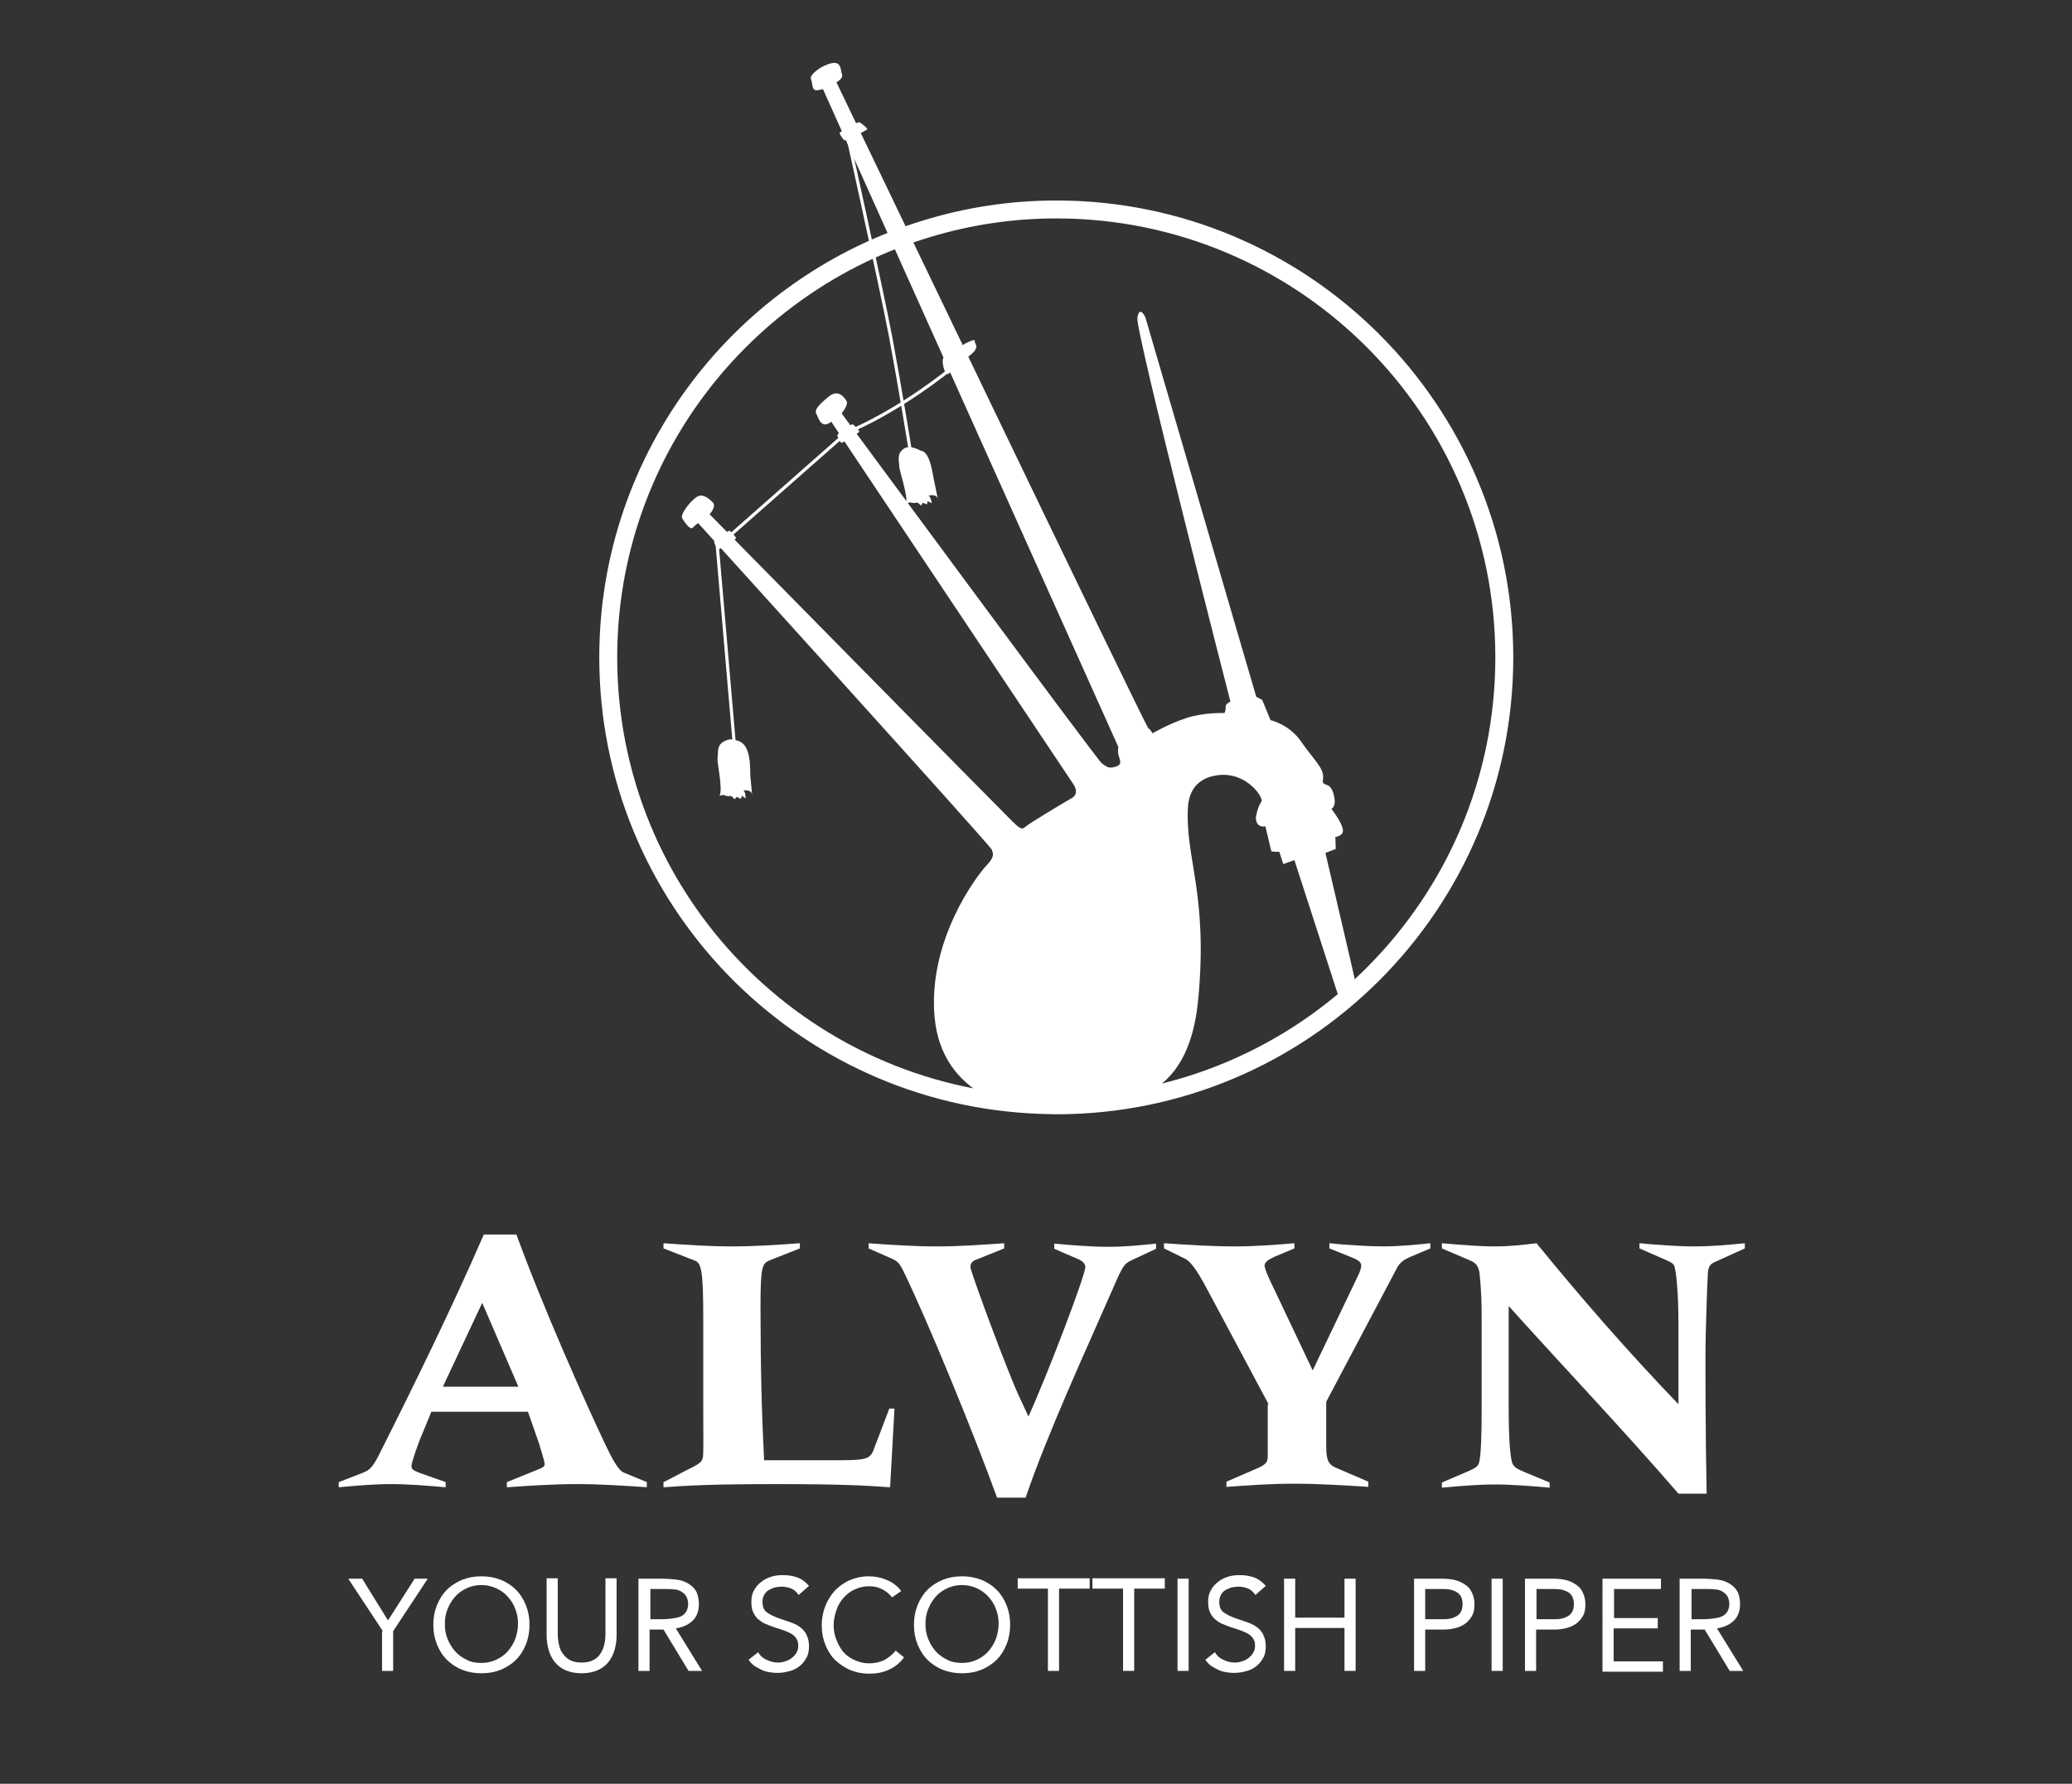 <?xml version="1.0" encoding="utf-8"?>
<!-- Generator: Adobe Illustrator 23.0.4, SVG Export Plug-In . SVG Version: 6.00 Build 0)  -->
<svg version="1.1" id="Laag_1" xmlns="http://www.w3.org/2000/svg" xmlns:xlink="http://www.w3.org/1999/xlink" x="0px" y="0px"
	 viewBox="0 0 521.2 448.8" style="enable-background:new 0 0 521.2 448.8;" xml:space="preserve">
<rect x="0" y="0" width="521.2" height="448.8" fill="#333333" stroke="none"/>
<style type="text/css">
	.st0{fill:none;stroke:#FFFFFF;stroke-width:4.511;stroke-miterlimit:10;}
	path,.st1{fill:#FFFFFF;}
	.st2{fill:#FFFFFF;}
	.st3{fill:none;stroke:#FFFFFF;stroke-width:0.796;stroke-miterlimit:10;}
	.st4{fill:#FFFFFF;}
	.st5{fill:#FFFFFF;}
</style>
<path class="st0" d="M265.7,52.7c-11.3,0-22.2,1.7-32.4,4.8c-46.4,13.9-80.3,57-80.3,107.9c0,60.9,48.4,110.5,108.8,112.6
	c1.3,0,2.6,0.1,3.9,0.1c62.2,0,112.7-50.5,112.7-112.7S327.9,52.7,265.7,52.7z"/>
<g>
	<g>
		<path class="st1" d="M162.9,374.2c-5.9-0.4-12-0.8-17.9-0.8c-5.8,0-11.7,0.4-17.5,0.8v-1.3l7.9-3.2c1.3-0.5,1.6-0.8,1.6-1.3
			c0-0.8-1-3.7-1.4-5.2l-2.8-8h-24.3l-2.5,6.1c-0.7,1.5-2.5,6.7-2.5,7.5c0,0.8,0.3,1.1,2.1,1.8l6.5,2.3v1.3
			c-4.6-0.4-9.2-0.8-13.9-0.8c-4.3,0-8.6,0.4-13,0.8v-1.3l6.2-2.4c1.6-0.7,2.3-1.1,4.4-5.4c8.5-16.9,18-36.3,25.9-54.5h8.2
			c6.6,18.2,17.9,43.5,22.3,52.7c1.8,3.8,3.3,6.6,4.7,7.2l5.8,2.4V374.2z M121.3,327.8l-9.9,21.1h19L121.3,327.8z"/>
		<path class="st1" d="M223.9,374.2c-5.7-0.4-11.5-0.8-28.5-0.8c-17,0-22.8,0.4-28.5,0.8v-1.3c2.5-1.2,4.9-2.6,7.4-3.8
			c1.5-0.8,2.3-1.3,2.5-2.4c0.2-1.1,0.1-5.6,0.1-11.6v-23.2c0-12.6-0.5-14.2-2.3-14.8l-7.7-3v-1.3c5.7,0.4,11.5,0.8,17.2,0.8
			s11.5-0.4,17.1-0.8v1.3l-7.6,3c-1.8,0.8-2.3,1.3-2.3,11.4c0,15.3,0.3,27,0.9,38.9h18.2c7.1,0,8.4-0.2,9.3-2.5l4-10.5h1.3
			L223.9,374.2z"/>
		<path class="st1" d="M218.3,312.8c5.7,0.4,11.6,0.8,17.3,0.8c5.6,0,11.4-0.4,17-0.8v1.3l-7.2,2.9c-0.8,0.3-1.3,0.9-1.3,1.8
			c0,1.1,9.3,26.2,12.1,32.2l2.5,5.4c4.9-10.8,14.3-35.5,14.3-37.6c0-0.8-0.6-1.5-1.8-2l-6-2.6v-1.3c4.6,0.4,9.1,0.8,13.7,0.8
			c4.1,0,7.9-0.4,11.9-0.8v1.3l-6.2,2.9c-1.7,0.8-2.2,1.4-4.3,6.3c-6.6,15.1-16.9,37.4-22.3,53.4h-3.6h-3.6
			c-5.6-15.5-17.2-43.9-23.6-57.1c-0.9-1.7-1.2-2.2-2.6-2.9l-6.1-2.7V312.8z"/>
		<path class="st1" d="M319.1,353.3l-15.7-29.4c-2-3.7-3.7-6.4-5.3-7.2l-5.3-2.6v-1.3c5.8,0.4,11.9,0.8,17.9,0.8
			c5,0,10-0.4,14.9-0.8v1.3l-5,2.1c-1.3,0.6-2.5,1.3-2.5,2.2c0,0.5,0.4,1.6,1.1,3.2l11,23.2l11.2-23.4c0.6-1.2,1-2.2,1-3
			c0-1.1-1.3-1.6-2.8-2.2l-5.2-2.1v-1.3c3.6,0.4,10,0.8,13.5,0.8c4,0,8-0.4,11.9-0.8v1.3l-5.2,2.2c-1.7,0.8-2.6,1.4-3.5,3.3
			l-17.5,33.1v10.9c0,3.6,0.4,4.9,2.7,5.8l7.9,3.4v1.3c-6.3-0.4-12.5-0.8-18.9-0.8c-5.6,0-11.2,0.4-16.8,0.8v-1.3l8.3-3.6
			c2.1-1.1,2.1-1.5,2.1-3.7V353.3z"/>
		<path class="st1" d="M422.2,375.8c-13.9-16.1-28.4-31.3-42.7-47.2v26.5c0,6.1,0.3,10.2,0.7,12.2c0.3,1.6,0.8,2,3.1,3l6.5,2.7v1.3
			c-4.6-0.4-9.2-0.8-13.8-0.8c-4.4,0-8.9,0.4-13.3,0.8v-1.3l7-3c2-0.9,2.3-1.4,2.5-2.7c0.3-1.7,0.5-5.6,0.5-12.2v-23.2
			c0-4.8-0.1-7-0.5-11.3c-0.2-1.9-0.9-2.9-2.5-3.5l-7-3v-1.3c4.6,0.4,9.3,0.8,13.3,0.8c3.9,0,7.2-0.4,10.5-0.8
			c11.5,14.1,23.2,27.5,35.7,40.5v-20.4c0-6.3-0.4-11.8-0.9-13.9c-0.2-1-0.8-1.3-1.6-1.7l-7.3-3.2v-1.3c4.5,0.4,9.2,0.8,13.9,0.8
			c4.3,0,8.5-0.4,12.6-0.8v1.3l-7.7,3.5c-0.8,0.4-1.5,0.9-1.6,2.8c-0.1,1.3-0.6,14.8-0.6,20.6c0,5.6,0,20.1,0.3,34.8H422.2z"/>
	</g>
</g>
<g>
	<path class="st2" d="M96.3,410.4l-8.7-13.2h3.5l6.5,10.5l6.7-10.5h3.3l-8.7,13.2v10h-2.8V410.4z"/>
	<path class="st2" d="M121.1,421c-1.8,0-3.4-0.3-4.9-0.9c-1.5-0.6-2.8-1.5-3.8-2.5c-1.1-1.1-1.9-2.4-2.5-3.9
		c-0.6-1.5-0.9-3.1-0.9-4.9c0-1.8,0.3-3.4,0.9-4.9c0.6-1.5,1.4-2.8,2.5-3.9c1.1-1.1,2.4-1.9,3.8-2.5c1.5-0.6,3.1-0.9,4.9-0.9
		c1.8,0,3.4,0.3,4.9,0.9c1.5,0.6,2.8,1.5,3.8,2.5c1.1,1.1,1.9,2.4,2.5,3.9c0.6,1.5,0.9,3.1,0.9,4.9c0,1.7-0.3,3.4-0.9,4.9
		c-0.6,1.5-1.4,2.8-2.5,3.9c-1.1,1.1-2.4,1.9-3.8,2.5C124.5,420.7,122.9,421,121.1,421z M121.1,418.4c1.4,0,2.6-0.3,3.7-0.8
		c1.1-0.5,2.1-1.2,2.9-2.1c0.8-0.9,1.4-1.9,1.9-3.1c0.4-1.2,0.7-2.4,0.7-3.8s-0.2-2.6-0.7-3.8c-0.4-1.2-1.1-2.2-1.9-3.1
		c-0.8-0.9-1.8-1.6-2.9-2.1c-1.1-0.5-2.4-0.8-3.7-0.8c-1.4,0-2.6,0.3-3.7,0.8c-1.1,0.5-2.1,1.2-2.9,2.1c-0.8,0.9-1.4,1.9-1.9,3.1
		s-0.7,2.4-0.7,3.8s0.2,2.6,0.7,3.8s1.1,2.2,1.9,3.1c0.8,0.9,1.8,1.6,2.9,2.1C118.5,418.2,119.7,418.4,121.1,418.4z"/>
	<path class="st2" d="M155.1,411.5c0,1.3-0.2,2.5-0.5,3.6c-0.3,1.1-0.8,2.1-1.5,3s-1.6,1.6-2.7,2.1c-1.1,0.5-2.5,0.8-4.1,0.8
		c-1.6,0-3-0.3-4.1-0.8c-1.1-0.5-2-1.2-2.7-2.1s-1.2-1.9-1.5-3c-0.3-1.1-0.5-2.3-0.5-3.6v-14.4h2.8v14c0,0.9,0.1,1.8,0.3,2.7
		c0.2,0.9,0.5,1.7,1,2.3c0.5,0.7,1.1,1.2,1.8,1.6c0.8,0.4,1.7,0.6,2.9,0.6c1.2,0,2.1-0.2,2.9-0.6c0.8-0.4,1.4-0.9,1.8-1.6
		c0.5-0.7,0.8-1.5,1-2.3c0.2-0.9,0.3-1.8,0.3-2.7v-14h2.8V411.5z"/>
	<path class="st2" d="M160.7,397.2h5.9c1.1,0,2.2,0.1,3.3,0.2c1.1,0.1,2.1,0.4,3,0.9s1.6,1.1,2.1,1.9c0.5,0.8,0.8,2,0.8,3.4
		c0,1.7-0.5,3.1-1.5,4.1c-1,1-2.4,1.7-4.3,2l6.6,10.7h-3.4l-6.3-10.4h-3.5v10.4h-2.8V397.2z M163.5,407.4h2.5c0.8,0,1.6,0,2.4-0.1
		s1.6-0.2,2.3-0.4c0.7-0.2,1.3-0.6,1.7-1.1c0.4-0.5,0.7-1.3,0.7-2.2c0-0.8-0.2-1.5-0.5-2c-0.3-0.5-0.8-0.9-1.3-1.2
		c-0.5-0.3-1.1-0.5-1.8-0.5c-0.7-0.1-1.3-0.1-2-0.1h-3.9V407.4z"/>
	<path class="st2" d="M200.9,401.3c-0.5-0.7-1.1-1.3-1.8-1.6c-0.8-0.3-1.6-0.5-2.4-0.5c-0.6,0-1.2,0.1-1.8,0.2
		c-0.6,0.2-1.1,0.4-1.6,0.7s-0.8,0.7-1.1,1.2c-0.3,0.5-0.4,1.1-0.4,1.8c0,0.5,0.1,1,0.2,1.4c0.2,0.4,0.4,0.8,0.8,1.1
		c0.4,0.3,0.9,0.6,1.5,0.9c0.6,0.3,1.4,0.6,2.3,0.9c0.9,0.3,1.8,0.6,2.6,0.9c0.8,0.3,1.6,0.7,2.2,1.2c0.6,0.5,1.2,1.1,1.5,1.9
		c0.4,0.8,0.6,1.7,0.6,2.8c0,1.2-0.2,2.2-0.7,3c-0.5,0.9-1.1,1.6-1.8,2.1c-0.8,0.6-1.6,1-2.6,1.2c-1,0.3-2,0.4-3,0.4
		c-0.7,0-1.4-0.1-2-0.2c-0.7-0.1-1.3-0.3-1.9-0.6c-0.6-0.3-1.2-0.6-1.8-1c-0.5-0.4-1-0.9-1.4-1.5l2.4-1.9c0.5,0.9,1.2,1.5,2.1,1.9
		s1.8,0.7,2.9,0.7c0.6,0,1.2-0.1,1.8-0.3c0.6-0.2,1.1-0.4,1.6-0.8s0.9-0.8,1.2-1.3c0.3-0.5,0.5-1.1,0.5-1.7c0-0.7-0.1-1.3-0.4-1.8
		c-0.2-0.4-0.6-0.8-1.1-1.2c-0.5-0.3-1.1-0.6-1.9-0.9c-0.8-0.3-1.7-0.6-2.7-0.9c-0.8-0.3-1.6-0.6-2.3-0.9c-0.7-0.3-1.3-0.8-1.8-1.2
		c-0.5-0.5-0.9-1.1-1.2-1.8c-0.3-0.7-0.4-1.5-0.4-2.5c0-1.1,0.2-2.1,0.7-2.9c0.4-0.8,1-1.5,1.8-2.1c0.7-0.6,1.6-1,2.5-1.3
		c0.9-0.3,1.9-0.4,3-0.4c1.3,0,2.5,0.2,3.6,0.6c1.1,0.4,2,1.1,2.9,2.1L200.9,401.3z"/>
	<path class="st2" d="M224.4,401.9c-0.7-0.9-1.6-1.6-2.6-2.1c-1-0.5-2.1-0.7-3.2-0.7c-1.3,0-2.5,0.3-3.6,0.8c-1.1,0.5-2,1.2-2.8,2.1
		c-0.8,0.9-1.4,1.9-1.8,3.1c-0.4,1.2-0.7,2.4-0.7,3.7c0,1.4,0.2,2.6,0.7,3.8s1,2.2,1.8,3.1c0.8,0.9,1.7,1.5,2.8,2
		c1.1,0.5,2.3,0.8,3.6,0.8c1.4,0,2.7-0.3,3.8-0.8c1.1-0.6,2.1-1.4,2.9-2.4l2.1,1.7c-1,1.4-2.3,2.4-3.8,3.1c-1.5,0.7-3.1,1-5,1
		c-1.7,0-3.2-0.3-4.7-0.9c-1.4-0.6-2.7-1.5-3.8-2.5c-1.1-1.1-1.9-2.4-2.5-3.9c-0.6-1.5-0.9-3.1-0.9-4.9c0-1.7,0.3-3.3,0.9-4.8
		c0.6-1.5,1.4-2.8,2.4-3.9c1.1-1.1,2.3-2,3.7-2.6c1.4-0.6,3-1,4.8-1c1.6,0,3.1,0.3,4.5,0.9c1.5,0.6,2.7,1.5,3.7,2.8L224.4,401.9z"/>
	<path class="st2" d="M242,421c-1.8,0-3.4-0.3-4.9-0.9c-1.5-0.6-2.8-1.5-3.8-2.5c-1.1-1.1-1.9-2.4-2.5-3.9c-0.6-1.5-0.9-3.1-0.9-4.9
		c0-1.8,0.3-3.4,0.9-4.9c0.6-1.5,1.4-2.8,2.5-3.9c1.1-1.1,2.4-1.9,3.8-2.5c1.5-0.6,3.1-0.9,4.9-0.9c1.8,0,3.4,0.3,4.9,0.9
		c1.5,0.6,2.8,1.5,3.8,2.5c1.1,1.1,1.9,2.4,2.5,3.9c0.6,1.5,0.9,3.1,0.9,4.9c0,1.7-0.3,3.4-0.9,4.9c-0.6,1.5-1.4,2.8-2.5,3.9
		c-1.1,1.1-2.4,1.9-3.8,2.5C245.4,420.7,243.8,421,242,421z M242,418.4c1.4,0,2.6-0.3,3.7-0.8c1.1-0.5,2.1-1.2,2.9-2.1
		c0.8-0.9,1.4-1.9,1.9-3.1c0.4-1.2,0.7-2.4,0.7-3.8s-0.2-2.6-0.7-3.8c-0.4-1.2-1.1-2.2-1.9-3.1c-0.8-0.9-1.8-1.6-2.9-2.1
		c-1.1-0.5-2.4-0.8-3.7-0.8c-1.4,0-2.6,0.3-3.7,0.8c-1.1,0.5-2.1,1.2-2.9,2.1c-0.8,0.9-1.4,1.9-1.9,3.1s-0.7,2.4-0.7,3.8
		s0.2,2.6,0.7,3.8s1.1,2.2,1.9,3.1c0.8,0.9,1.8,1.6,2.9,2.1C239.4,418.2,240.7,418.4,242,418.4z"/>
	<path class="st2" d="M274.1,399.7h-7.7v20.7h-2.8v-20.7H256v-2.6h18.1V399.7z"/>
	<path class="st2" d="M293,399.7h-7.7v20.7h-2.8v-20.7h-7.7v-2.6H293V399.7z"/>
	<path class="st2" d="M296.2,397.2h2.8v23.2h-2.8V397.2z"/>
	<path class="st2" d="M315.8,401.3c-0.5-0.7-1.1-1.3-1.8-1.6c-0.8-0.3-1.6-0.5-2.4-0.5c-0.6,0-1.2,0.1-1.8,0.2
		c-0.6,0.2-1.1,0.4-1.6,0.7s-0.8,0.7-1.1,1.2c-0.3,0.5-0.4,1.1-0.4,1.8c0,0.5,0.1,1,0.2,1.4c0.2,0.4,0.4,0.8,0.8,1.1
		c0.4,0.3,0.9,0.6,1.5,0.9c0.6,0.3,1.4,0.6,2.3,0.9c0.9,0.3,1.8,0.6,2.6,0.9c0.8,0.3,1.6,0.7,2.2,1.2c0.6,0.5,1.2,1.1,1.5,1.9
		c0.4,0.8,0.6,1.7,0.6,2.8c0,1.2-0.2,2.2-0.7,3c-0.5,0.9-1.1,1.6-1.8,2.1c-0.8,0.6-1.6,1-2.6,1.2c-1,0.3-2,0.4-3,0.4
		c-0.7,0-1.4-0.1-2-0.2c-0.7-0.1-1.3-0.3-1.9-0.6c-0.6-0.3-1.2-0.6-1.8-1c-0.5-0.4-1-0.9-1.4-1.5l2.4-1.9c0.5,0.9,1.2,1.5,2.1,1.9
		s1.8,0.7,2.9,0.7c0.6,0,1.2-0.1,1.8-0.3c0.6-0.2,1.1-0.4,1.6-0.8s0.9-0.8,1.2-1.3c0.3-0.5,0.5-1.1,0.5-1.7c0-0.7-0.1-1.3-0.4-1.8
		c-0.2-0.4-0.6-0.8-1.1-1.2c-0.5-0.3-1.1-0.6-1.9-0.9c-0.8-0.3-1.7-0.6-2.7-0.9c-0.8-0.3-1.6-0.6-2.3-0.9c-0.7-0.3-1.3-0.8-1.8-1.2
		c-0.5-0.5-0.9-1.1-1.2-1.8c-0.3-0.7-0.4-1.5-0.4-2.5c0-1.1,0.2-2.1,0.7-2.9c0.4-0.8,1-1.5,1.8-2.1c0.7-0.6,1.6-1,2.5-1.3
		c0.9-0.3,1.9-0.4,3-0.4c1.3,0,2.5,0.2,3.6,0.6c1.1,0.4,2,1.1,2.9,2.1L315.8,401.3z"/>
	<path class="st2" d="M323,397.2h2.8v9.8h12.4v-9.8h2.8v23.2h-2.8v-10.8h-12.4v10.8H323V397.2z"/>
	<path class="st2" d="M355.8,397.2h6.9c1.1,0,2.1,0.1,3.1,0.3c1,0.2,1.8,0.6,2.6,1.1c0.8,0.5,1.4,1.1,1.8,2c0.4,0.8,0.7,1.8,0.7,3
		c0,1.3-0.2,2.3-0.7,3.1c-0.5,0.8-1.1,1.5-1.9,2c-0.8,0.5-1.6,0.8-2.5,1c-0.9,0.2-1.8,0.3-2.6,0.3h-4.7v10.4h-2.8V397.2z
		 M358.5,407.4h4.7c1.4,0,2.5-0.3,3.4-0.9c0.9-0.6,1.3-1.6,1.3-2.9c0-1.3-0.4-2.3-1.3-2.9c-0.9-0.6-2-0.9-3.4-0.9h-4.7V407.4z"/>
	<path class="st2" d="M375.2,397.2h2.8v23.2h-2.8V397.2z"/>
	<path class="st2" d="M383.7,397.2h6.9c1.1,0,2.1,0.1,3.1,0.3c1,0.2,1.8,0.6,2.6,1.1c0.8,0.5,1.4,1.1,1.8,2c0.4,0.8,0.7,1.8,0.7,3
		c0,1.3-0.2,2.3-0.7,3.1c-0.5,0.8-1.1,1.5-1.9,2c-0.8,0.5-1.6,0.8-2.5,1c-0.9,0.2-1.8,0.3-2.6,0.3h-4.7v10.4h-2.8V397.2z
		 M386.5,407.4h4.7c1.4,0,2.5-0.3,3.4-0.9c0.9-0.6,1.3-1.6,1.3-2.9c0-1.3-0.4-2.3-1.3-2.9c-0.9-0.6-2-0.9-3.4-0.9h-4.7V407.4z"/>
	<path class="st2" d="M403.2,397.2h14.6v2.6h-11.8v7.3H417v2.6h-11.1v8.3h12.4v2.6h-15.2V397.2z"/>
	<path class="st2" d="M422.6,397.2h5.9c1.1,0,2.2,0.1,3.3,0.2c1.1,0.1,2.1,0.4,3,0.9s1.6,1.1,2.1,1.9c0.5,0.8,0.8,2,0.8,3.4
		c0,1.7-0.5,3.1-1.5,4.1c-1,1-2.4,1.7-4.3,2l6.6,10.7h-3.4l-6.3-10.4h-3.5v10.4h-2.8V397.2z M425.4,407.4h2.5c0.8,0,1.6,0,2.4-0.1
		s1.6-0.2,2.3-0.4c0.7-0.2,1.3-0.6,1.7-1.1c0.4-0.5,0.7-1.3,0.7-2.2c0-0.8-0.2-1.5-0.5-2c-0.3-0.5-0.8-0.9-1.3-1.2
		c-0.5-0.3-1.1-0.5-1.8-0.5c-0.7-0.1-1.3-0.1-2-0.1h-3.9V407.4z"/>
</g>
<g>
	<path d="M341.1,247.8c-0.1-0.8-7.7-33.2-7.7-33.2l2.6-1l-0.1-3c0,0,2.1-0.3,1.9-1.8c-0.2-1.9-2.9-5.3-2.9-5.3s1.5-0.5,0.5-3.9
		c-1-3.4-3-1.2-2.6-3.7c0.4-2.6-2.5-4.9-5.5-9.3s-7.7-5.4-7.7-5.4l-2.1-5.1l-1.5-0.8l-27.9-95.5c0,0-1.5-3.2-2,0.2
		c-0.5,3.4,23.4,96.5,23.4,96.5s-1.3,0.6-1.2,1.4s-0.3,1.5-0.3,1.5s-5-0.2-9.4,1.2s-8.7,3.9-8.7,3.9s-0.5-1-1-1.2
		c-0.6-0.2-78.5-162.6-78.5-162.6s1.8-0.9,1.4-2s-0.1-3.3-2.6-2.8c-2.5,0.5-5.7,2.9-5.2,4c0.5,1.2,0.1,3,1.6,2.8s1.4-0.3,1.4-0.3
		l74.3,165.5c0,0-0.2,1.3,0.1,2.3s1,2.2-0.8,2.7c-1.8,0.6-2.3-0.1-3.4-0.8c-1.1-0.7-65.5-88.1-65.5-88.1s1.9-2.2,1.2-3.2
		s-2.1-3-4.6-0.9s-3.4,3.2-3,4.1c0.5,0.9,1.2,4.2,3.8,2.1l60.9,91.2c0,0,1.7,2.3-0.4,3.5s-11,6.5-11.9,7.4c-0.9,0.9-2.5-1.1-3.2-1.7
		c-0.7-0.6-76-77.1-76-77.1s1.8-2,0.8-3c-1-1-2.5-2.3-4-1.4c-1.5,0.9-4.3,4.4-3.7,5.4c0.6,1,2,3,2.6,2.4c0.6-0.6,1.4-1.2,1.4-1.2
		s73.6,81.2,73.9,82.2s0.8,1.7-1.4,4c-2.2,2.3-14.8,18.7-13,38.2s20.4,24.8,32.6,23.5c14.5-1.5,31.2-1.6,33.7-28
		c2.5-26.4-3.2-35.4-2.6-48c0.1-2.4,0.8-7.8,7.9-8.5c7.1-0.7,11.3,5.9,10.6,6.7c-0.7,0.9-1.4,3.3-1.4,4.2c0.2,2.6,2.4,2,2.4,2
		l1.5,6.3c0,0,1.1,0.2,2,0.1l1,3.1l2.8-1l11.1,34.3"/>
	<path class="st3" d="M211.8,27.8c0,0,10,45,12.3,57.3s4.9,28.4,4.9,28.4"/>
	<path class="st3" d="M238.8,93.1c0,0-11.5,9.4-24.1,15"/>
	<path class="st3" d="M211.8,109.9c0,0-25.4,22.4-27.9,24.6"/>
	<line class="st3" x1="180.4" y1="137.1" x2="184.8" y2="188.3"/>
	<path class="st4" d="M231.6,113.4c0,0-2.8-1.7-4.4-0.4c-1.7,1.3-1,3.1-1,4.3c0,1.2,2.3,7.6,1.7,9.4l0.9-0.3c0,0,1.5,0.3,1.6,0.1
		c0.1-0.2,0.6,0.1,0.6,0.1c0.7,0.6,0.7,0.6,0.7,0.6s-0.4,0.7,0,0s0.4-0.7,0.4-0.7l1.1,0.4l0.1-0.8l1.1,0.5c-0.2-0.9-0.4-1.5-0.6-1.7
		c-0.2-0.2-0.2-0.2-0.2-0.2s1.8-0.5,2.2,0.6c0.3,1.1-0.3-1.8-0.7-3.7C234.6,119.6,234.1,113.6,231.6,113.4z"/>
	<path class="st4" d="M184.6,186.2c0,0-0.8-0.6-2.6,0.4c-1.8,1-1.3,3-1.5,4.1c-0.2,1.1,1.4,7.8,0.5,9.5l0.9-0.2c0,0,1.4,0.5,1.6,0.3
		c0.1-0.2,0.6,0.1,0.6,0.1c0.7,0.7,0.7,0.7,0.7,0.7s-0.5,0.6,0,0c0.5-0.6,0.5-0.6,0.5-0.6l1.1,0.5l0.2-0.8l1,0.7
		c-0.1-0.9-0.2-1.6-0.4-1.8c-0.2-0.2-0.2-0.2-0.2-0.2s1.9-0.3,2.1,0.8c0.2,1.1-0.1-1.8-0.3-3.8C188.5,194.1,189.5,186.4,184.6,186.2
		z"/>
	<path class="st5" d="M242.5,86.6c0,0,2.9-1.6,2.7-0.8s1.8,1.4-1.7,4s-4.9,4.9-5.5,4.2c-0.6-0.7-1.4-3.9-0.4-4.2
		S242.5,86.6,242.5,86.6z"/>
	<path class="st5" d="M214.6,106.8c0,0,1.8,1.6,1.5,1.9c-0.3,0.3-4.2,2.9-4.5,2.7s-1.2-1.9-0.9-2.1
		C211.1,109.1,214.2,106.4,214.6,106.8z"/>
	<path class="st5" d="M216.3,30.8c0,0,2.2,1.5,1.8,1.8s-5.4,2.9-5.7,2.7c-0.3-0.2-1.5-1.8-1.1-2S215.7,30.4,216.3,30.8z"/>
	<path class="st5" d="M183.6,133.6c0,0,1.8,1.6,1.5,1.9c-0.3,0.3-4.2,2.9-4.5,2.7s-1.2-1.9-0.9-2.1S183.2,133.2,183.6,133.6z"/>
</g>
</svg>
